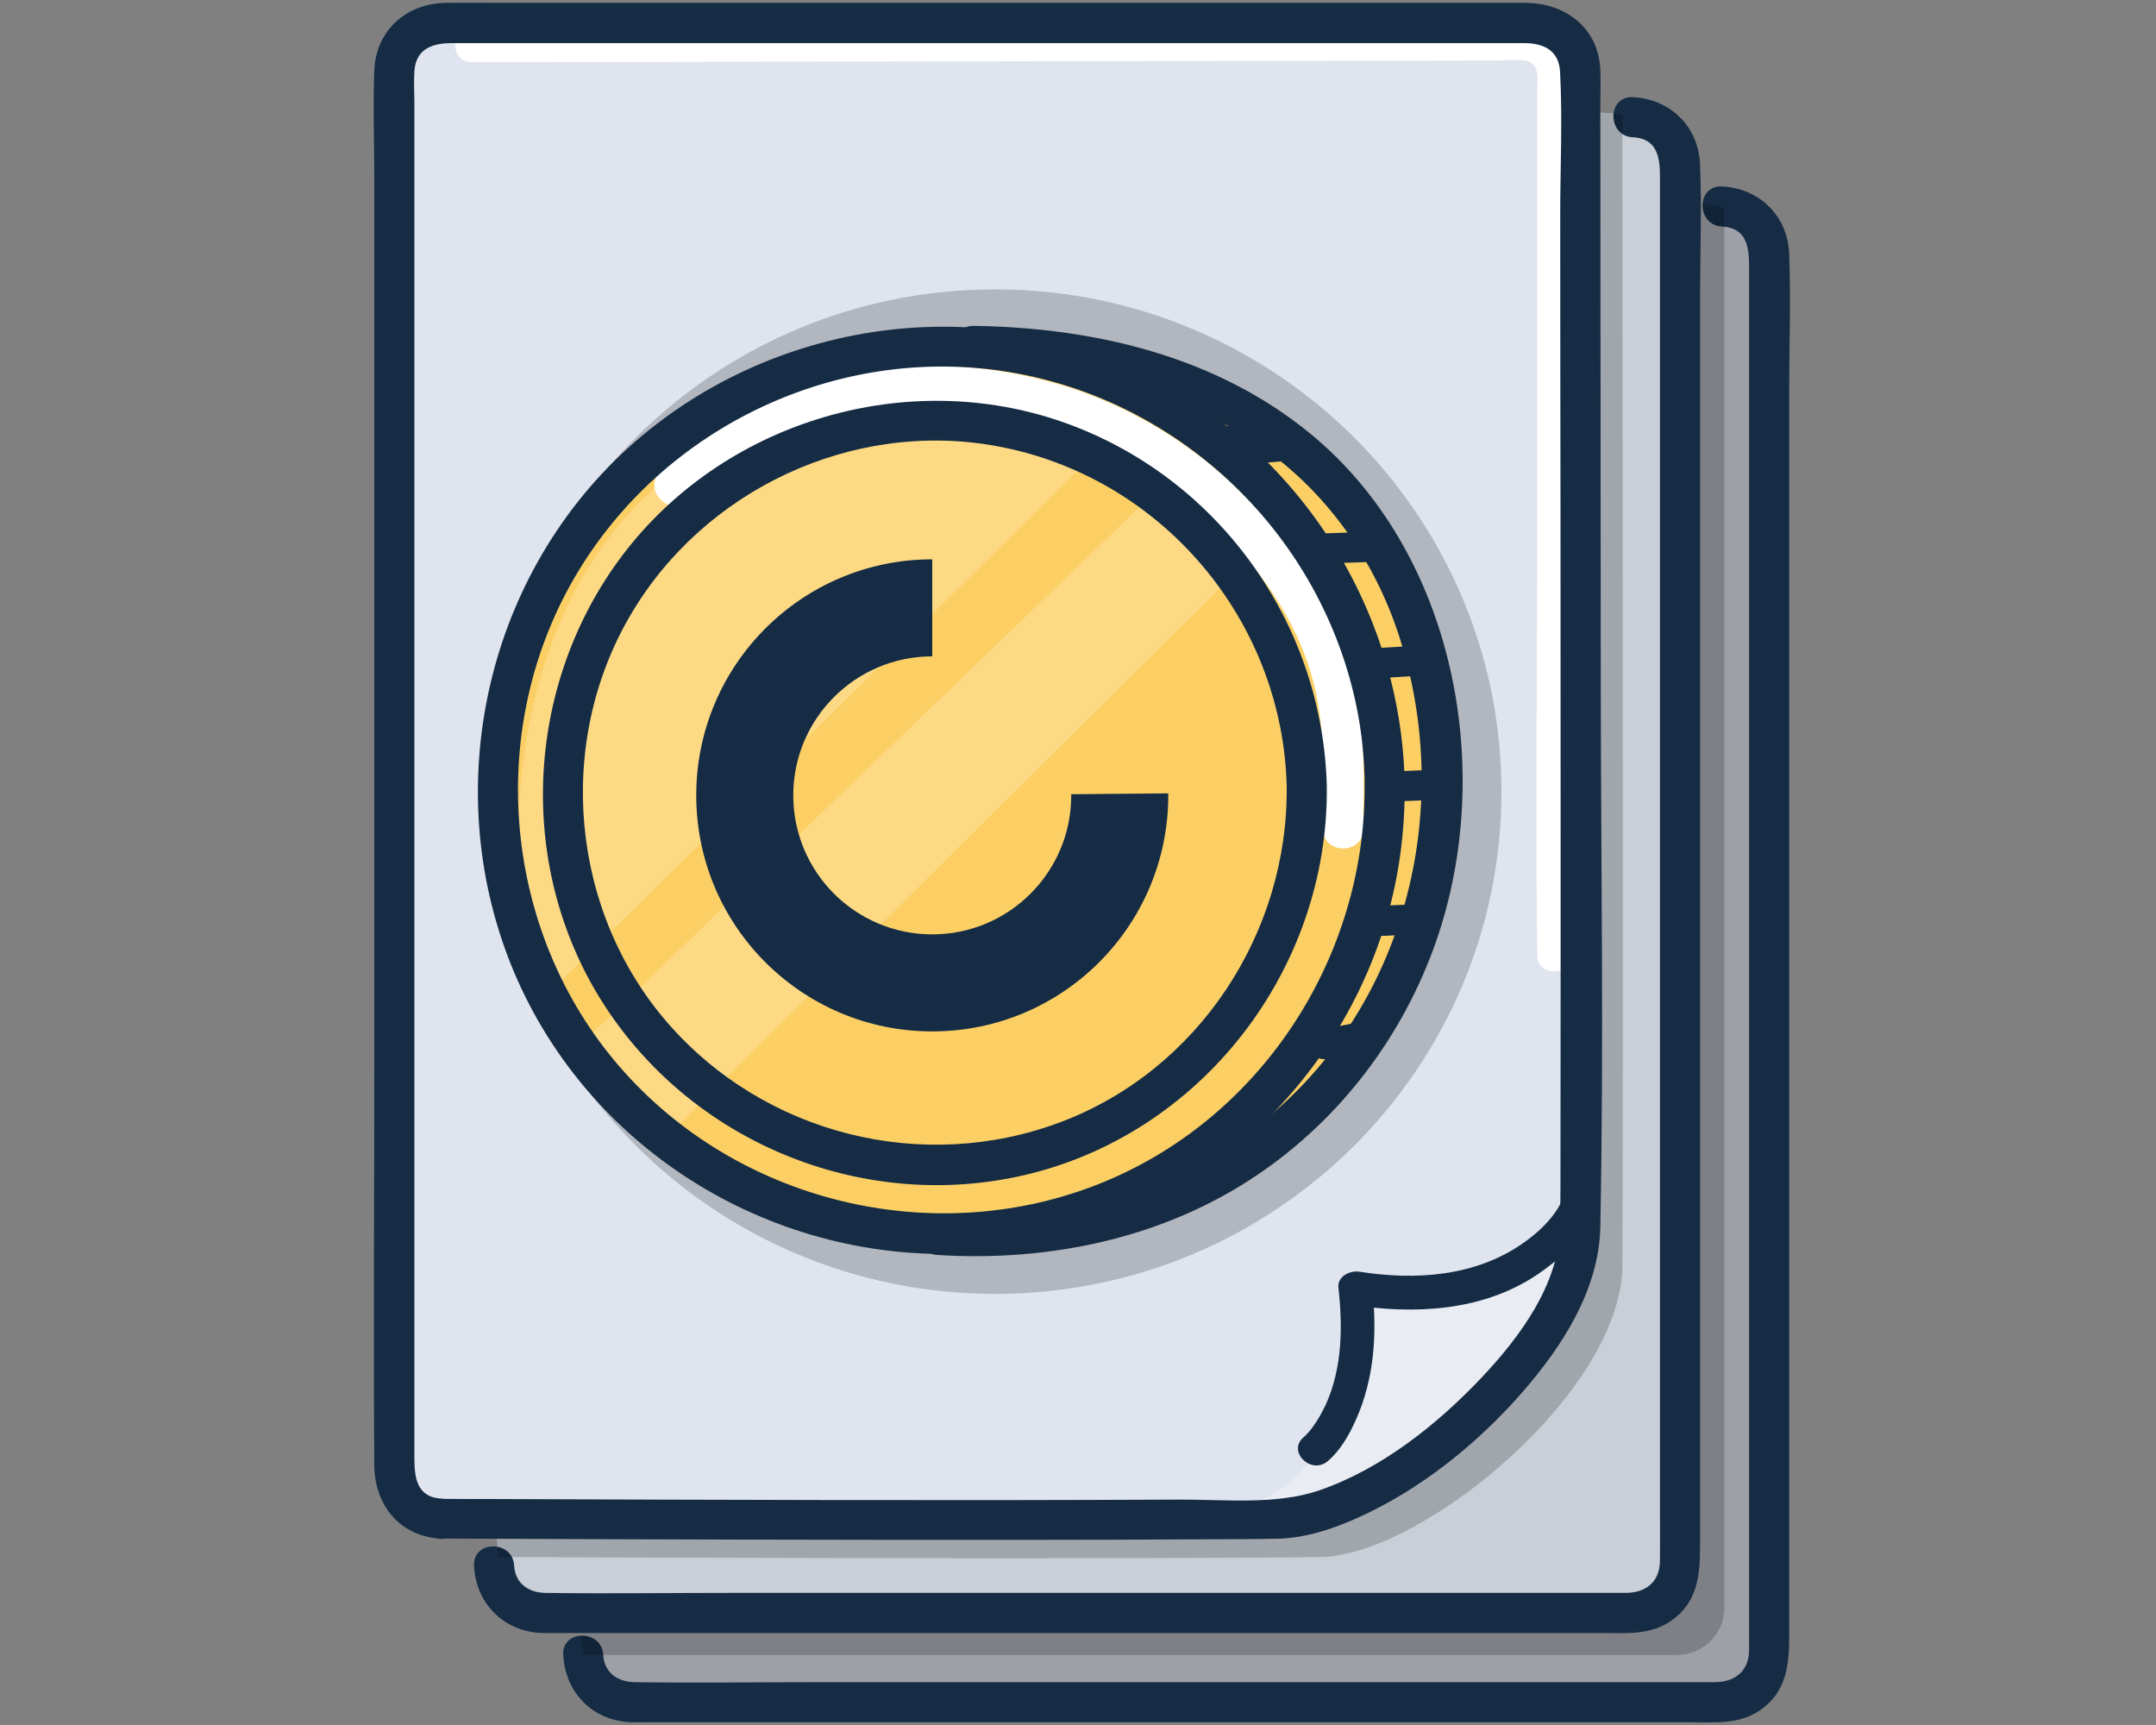 <svg width="150" height="120" viewBox="0 0 150 120" fill="none" xmlns="http://www.w3.org/2000/svg">
<rect x="0" y="0" width="150" height="120" fill="#808080" stroke="none"/>
<g clip-path="url(#clip0_1_1136)">
<path d="M40.26 110.54C40.1 117.03 42.06 118.41 43.87 118.41H119.81C121.62 118.41 123.1 116.94 123.1 115.12V17.65C123.1 15.84 121.56 13.51 113.61 14.16" fill="#DFE4EE"/>
<g opacity="0.3">
<path d="M123.09 17.65V115.13C123.09 116.94 121.62 118.42 119.8 118.42H43.87C42.6 118.42 41.27 117.75 40.63 115.13C40.36 114 40.21 112.51 40.26 110.55L113.6 14.16C116.5 13.92 118.54 14.08 119.97 14.46C122.47 15.13 123.09 16.49 123.09 17.64V17.65Z" fill="black"/>
</g>
<path d="M39.19 115.13C39.32 117.76 41.25 119.71 43.9 119.81C44.25 119.82 44.6 119.81 44.94 119.81H117.64C119.31 119.81 121.01 119.98 122.47 118.96C124.31 117.69 124.48 115.77 124.48 113.79V27.08C124.48 23.95 124.6 20.8 124.48 17.67C124.38 15.02 122.42 13.1 119.8 12.97C118 12.88 118.01 15.67 119.8 15.76C121.82 15.86 121.69 17.69 121.69 19.12V111.01C121.69 112.27 121.7 113.53 121.69 114.8C121.67 116.28 120.69 117.02 119.29 117.02C114.66 117.02 110.04 117.02 105.41 117.02C97.26 117.02 89.11 117.02 80.96 117.02H56.87C52.62 117.02 48.37 117.08 44.12 117.02C42.98 117 42.04 116.36 41.97 115.13C41.88 113.34 39.09 113.33 39.18 115.13H39.19Z" fill="#152C44"/>
<g opacity="0.2">
<path d="M119.97 14.47V111.84C119.97 113.65 118.5 115.13 116.68 115.13H40.75C40.75 115.13 40.67 115.13 40.63 115.13C40.36 114 40.21 112.51 40.26 110.55L113.6 14.16C116.5 13.92 118.54 14.08 119.97 14.46V14.47Z" fill="black"/>
</g>
<path d="M34.58 103.73C34.26 111.52 35.85 112.21 37.66 112.21H113.6C115.41 112.21 116.89 110.74 116.89 108.92V11.44C116.89 9.63 114.9 7.18 108.41 7.99" fill="#DFE4EE"/>
<g opacity="0.1">
<path d="M116.89 11.44V108.92C116.89 110.73 115.42 112.21 113.6 112.21H37.66C36.3 112.21 35.06 111.82 34.66 108.32C34.53 107.16 34.49 105.67 34.57 103.73L108.41 8C110.23 7.77 111.7 7.8 112.87 8C115.86 8.51 116.89 10.14 116.89 11.45V11.44Z" fill="black"/>
</g>
<path d="M32.98 108.92C33.11 111.55 35.04 113.5 37.69 113.6C38.04 113.61 38.39 113.6 38.73 113.6H111.44C113.11 113.6 114.81 113.77 116.27 112.75C118.11 111.48 118.28 109.56 118.28 107.58V20.87C118.28 17.74 118.4 14.59 118.28 11.46C118.18 8.81 116.22 6.89 113.6 6.76C111.8 6.67 111.81 9.46 113.6 9.55C115.62 9.65 115.49 11.48 115.49 12.91V104.8C115.49 106.06 115.5 107.32 115.49 108.59C115.47 110.07 114.49 110.81 113.09 110.81H50.67C46.42 110.81 42.17 110.87 37.92 110.81C36.78 110.79 35.84 110.15 35.77 108.92C35.68 107.13 32.89 107.12 32.98 108.92Z" fill="#152C44"/>
<g opacity="0.2">
<path d="M112.87 88.23C112.63 96.83 99.32 107.86 92.18 108.31C77.88 108.49 41.25 108.34 34.67 108.31C34.54 107.15 34.5 105.66 34.58 103.72L108.41 8C110.23 7.77 111.7 7.8 112.87 8C112.87 13.97 112.95 78.03 112.87 88.24V88.23Z" fill="black"/>
</g>
<path d="M30.73 105.63C30.73 105.63 73.53 105.83 89.26 105.63C96.4 105.18 109.7 94.15 109.95 85.55C110.03 74.84 109.95 4.87 109.95 4.87C109.95 3.06 108.48 1.58 106.66 1.58H30.73C28.92 1.58 27.44 3.05 27.44 4.87V102.35C27.44 104.16 28.91 105.64 30.73 105.64V105.63Z" fill="#DFE4EE"/>
<path opacity="0.3" d="M87.56 104.42C87.56 104.42 90.48 103.32 92.18 100.04C93.88 96.76 93.92 89.13 93.92 89.13C93.92 89.13 109.33 90.67 109.94 82.27C110.55 73.87 110.43 85.31 109.09 88.72C107.75 92.13 103.25 98.21 100.94 99.55C98.63 100.89 93.27 104.9 90.47 104.9C87.67 104.9 87.55 104.41 87.55 104.41L87.56 104.42Z" fill="white"/>
<path d="M32.79 4.33C40.06 4.32 47.33 4.31 54.59 4.29C67.13 4.27 79.68 4.25 92.22 4.23L104.14 4.21C104.76 4.21 105.48 4.1 106.09 4.21C107.18 4.39 106.95 5.53 106.95 6.36V37.37C106.95 46.89 106.82 56.43 106.95 65.95C106.95 66.12 106.95 66.28 106.95 66.45C106.95 67.95 109.28 67.95 109.28 66.45V7.79C109.28 6.9 109.32 6 109.28 5.11C109.19 3.07 107.68 1.91 105.75 1.88C102.77 1.84 99.79 1.88 96.82 1.89C84.48 1.91 72.14 1.93 59.81 1.95C50.96 1.96 42.09 1.83 33.24 1.99C33.09 1.99 32.95 1.99 32.8 1.99C31.3 1.99 31.3 4.32 32.8 4.32L32.79 4.33Z" fill="white"/>
<path d="M30.73 107.03C44.22 107.09 57.71 107.13 71.2 107.12C75.42 107.12 79.63 107.11 83.85 107.08C85.53 107.07 87.21 107.08 88.89 107.04C90.82 106.99 92.63 106.4 94.38 105.62C98.79 103.66 102.8 100.43 105.95 96.81C108.73 93.61 111.26 89.69 111.34 85.32C111.59 72.6 111.38 59.86 111.37 47.15C111.36 34.44 111.35 20.6 111.34 7.33C111.34 6.52 111.37 5.7 111.34 4.88C111.22 1.92 108.9 0.2 106.1 0.2H34.67C33.46 0.2 32.24 0.19 31.03 0.2C28.28 0.23 26.14 2.11 26.04 4.93C25.95 7.43 26.04 9.95 26.04 12.45V74.15C26.04 83.4 25.98 92.66 26.04 101.92C26.06 104.71 27.82 106.9 30.72 107.04C32.52 107.13 32.51 104.34 30.72 104.25C28.93 104.16 28.83 102.68 28.83 101.36V82.25C28.83 67.9 28.83 53.55 28.83 39.2C28.83 24.85 28.83 17.88 28.83 7.23C28.83 6.48 28.78 5.71 28.83 4.96C28.93 3.37 30.12 3 31.43 3H42.96C57.03 3 71.1 3 85.17 3H106.02C107.34 3 108.46 3.45 108.54 5.02C108.72 8.4 108.54 11.85 108.55 15.23C108.55 22.2 108.56 29.17 108.57 36.15C108.57 50.64 108.59 65.12 108.57 79.61C108.57 81.49 108.57 83.37 108.55 85.25C108.49 89.31 105.76 92.99 103.09 95.82C100 99.09 96.12 102.18 91.81 103.67C88.75 104.72 85.2 104.3 82 104.32C66.04 104.4 50.09 104.34 34.13 104.28C32.99 104.28 31.85 104.28 30.72 104.27C28.92 104.27 28.92 107.06 30.72 107.06L30.73 107.03Z" fill="#152C44"/>
<path d="M108.69 83.5C108.1 84.72 107.13 85.67 105.91 86.52C102.62 88.8 98.46 89.08 94.61 88.47C93.94 88.36 93.02 88.77 93.12 89.61C93.43 92.31 93.38 95.21 92.23 97.73C92.06 98.09 91.87 98.45 91.66 98.78C91.57 98.93 91.47 99.07 91.37 99.21C91.33 99.27 91.29 99.32 91.25 99.38C91.16 99.51 91.38 99.23 91.24 99.4C91.07 99.6 90.9 99.81 90.7 99.98C89.53 100.96 91.21 102.62 92.37 101.65C93.24 100.92 93.88 99.8 94.33 98.78C95.62 95.91 95.82 92.72 95.47 89.62L93.98 90.76C98.39 91.46 103.16 91.23 106.98 88.65C108.43 87.67 109.95 86.31 110.73 84.7C111.39 83.34 109.35 82.14 108.69 83.51V83.5Z" fill="#152C44"/>
<path opacity="0.2" d="M69.23 90.01C88.687 90.01 104.46 74.367 104.46 55.07C104.46 35.773 88.687 20.13 69.23 20.13C49.773 20.13 34 35.773 34 55.07C34 74.367 49.773 90.01 69.23 90.01Z" fill="black"/>
<path d="M67 24.41C90.71 23.64 100 37.05 100.31 54.1C100.4 59.01 99.22 64.44 97.23 68.78C93.86 76.13 88.87 81.18 80.25 83.86C77.75 84.64 66.77 86.03 65.17 85.91C65.17 85.91 33.57 85.73 35.88 54.2C36.39 47.19 38.23 41.88 40.78 37.86C40.91 37.65 41.04 37.44 41.18 37.23C50.17 23.87 67 24.41 67 24.41Z" fill="#FCCF65"/>
<path opacity="0.2" d="M40.11 72.94L83.53 31.19L89.6 36.22L45.69 79.76L40.11 72.94Z" fill="white"/>
<path opacity="0.2" d="M61.79 26.83C69.11 25.74 74.91 26.48 79.5 28.26L37.46 69.8C37.06 68.36 36.73 66.83 36.49 65.25C36.49 65.25 30.52 31.51 61.79 26.83Z" fill="white"/>
<path d="M94.85 57.68C94.87 54.11 95.03 50.55 94.17 47.04C92.97 42.15 89.99 37.94 86.49 34.41C79.68 27.53 69.96 24.39 60.38 25.77C54.95 26.55 49.86 28.97 45.94 32.81C44.65 34.07 46.63 36.06 47.92 34.79C54.33 28.52 63.91 26.95 72.38 29.26C76.43 30.36 80.23 32.34 83.3 35.22C86.73 38.44 89.85 42.26 91.21 46.84C92.26 50.39 92.07 54.02 92.05 57.67C92.05 59.47 94.84 59.48 94.85 57.67V57.68Z" fill="white"/>
<path d="M97.73 54.41C97.41 40.97 88.72 28.91 76 24.47C63.25 20.02 48.56 24.31 40.2 34.91C31.84 45.5 30.88 60.61 38.09 72.09C45.3 83.56 59.18 89.37 72.41 86.51C85.42 83.69 95.62 72.63 97.42 59.45C97.65 57.78 97.75 56.1 97.73 54.42C97.71 52.62 94.91 52.62 94.94 54.42C95.1 66.62 87.64 78.06 76.18 82.47C64.72 86.88 51.25 83.59 43.12 74.22C35.02 64.88 33.75 50.96 39.92 40.27C46.09 29.58 58.59 23.74 70.72 25.97C82.73 28.18 92.31 37.78 94.5 49.79C94.78 51.32 94.91 52.86 94.95 54.42C94.99 56.21 97.79 56.22 97.74 54.42L97.73 54.41Z" fill="#152C44"/>
<path d="M92.31 54.69C92.02 43.31 84.71 33.13 73.94 29.36C63.16 25.59 50.74 29.22 43.66 38.17C36.58 47.12 35.75 60.01 41.92 69.73C48.06 79.4 59.81 84.28 70.99 81.81C83.53 79.04 92.46 67.46 92.31 54.69C92.29 52.89 89.5 52.89 89.52 54.69C89.64 64.88 83.4 74.44 73.79 78.06C64.18 81.68 53.2 78.91 46.46 71.17C39.68 63.38 38.64 51.73 43.84 42.83C48.95 34.07 59.3 29.2 69.32 31.03C80.75 33.11 89.23 43.09 89.52 54.69C89.57 56.48 92.36 56.49 92.31 54.69Z" fill="#152C44"/>
<path d="M67.76 25.47C74.72 25.57 81.8 26.99 87.62 30.98C92.28 34.18 95.64 38.95 97.36 44.31C101.22 56.34 97.81 70.03 87.83 78.04C81.45 83.16 73.24 85.03 65.19 84.51C63.39 84.39 63.4 87.19 65.19 87.3C73 87.8 80.98 86.14 87.51 81.71C93.28 77.8 97.61 72.08 99.91 65.5C104.09 53.52 101.2 38.37 91.13 30.14C84.56 24.76 76.11 22.79 67.76 22.67C65.96 22.64 65.96 25.44 67.76 25.46V25.47Z" fill="#152C44"/>
<path d="M94.47 71.13C93.71 71.28 92.95 71.42 92.19 71.57L91.86 71.63C91.61 71.68 91.35 71.9 91.23 72.11C91.1 72.34 91.04 72.67 91.12 72.92C91.2 73.17 91.36 73.42 91.6 73.55C91.86 73.69 92.12 73.71 92.41 73.66C93.17 73.51 93.93 73.37 94.69 73.22L95.02 73.16C95.27 73.11 95.53 72.89 95.65 72.68C95.78 72.45 95.84 72.12 95.76 71.87C95.68 71.62 95.52 71.37 95.28 71.24C95.02 71.1 94.76 71.08 94.47 71.13Z" fill="#152C44"/>
<path d="M81.28 55.19L74.53 55.25V55.33C74.53 60.67 70.2 65 64.86 65C59.52 65 55.19 60.67 55.19 55.33C55.19 49.99 59.52 45.66 64.86 45.66V38.91C55.79 38.91 48.44 46.26 48.44 55.33C48.44 64.4 55.79 71.75 64.86 71.75C73.93 71.75 81.28 64.4 81.28 55.33C81.28 55.28 81.28 55.24 81.28 55.19Z" fill="#152C44"/>
<path d="M98.7 62.9C97.72 62.94 96.73 62.98 95.75 63.02C95.61 63.02 95.47 63.03 95.33 63.04C94.78 63.06 94.25 63.51 94.28 64.09C94.3 64.64 94.74 65.17 95.33 65.14C96.31 65.1 97.3 65.06 98.28 65.02C98.42 65.02 98.56 65.01 98.7 65C99.25 64.98 99.78 64.53 99.75 63.95C99.73 63.4 99.29 62.87 98.7 62.9Z" fill="#152C44"/>
<path d="M100.16 53.53C99.04 53.58 97.93 53.63 96.81 53.67C96.65 53.67 96.49 53.68 96.33 53.69C95.78 53.71 95.25 54.16 95.28 54.74C95.3 55.29 95.74 55.82 96.33 55.79C97.45 55.74 98.56 55.69 99.68 55.65C99.84 55.65 100 55.64 100.16 55.63C100.71 55.61 101.24 55.16 101.21 54.58C101.19 54.03 100.75 53.5 100.16 53.53Z" fill="#152C44"/>
<path d="M98.99 44.89C97.9 44.96 96.82 45.02 95.73 45.09L95.26 45.12C94.71 45.15 94.18 45.58 94.21 46.17C94.23 46.71 94.67 47.26 95.26 47.22C96.35 47.15 97.43 47.09 98.52 47.02L98.99 46.99C99.54 46.96 100.07 46.53 100.04 45.94C100.02 45.4 99.58 44.85 98.99 44.89Z" fill="#152C44"/>
<path d="M95.33 36.99C94.13 37.03 92.94 37.08 91.74 37.12L91.22 37.14C90.67 37.16 90.14 37.61 90.17 38.19C90.19 38.74 90.63 39.26 91.22 39.24C92.42 39.2 93.61 39.15 94.81 39.11L95.33 39.09C95.88 39.07 96.41 38.62 96.38 38.04C96.36 37.49 95.92 36.97 95.33 36.99Z" fill="#152C44"/>
<path d="M88.89 29.32C87.77 29.42 86.64 29.52 85.52 29.63L85.03 29.67C84.65 29.7 84.32 29.8 84.04 30.08C83.8 30.32 83.61 30.72 83.63 31.07C83.65 31.42 83.77 31.81 84.04 32.06C84.3 32.3 84.67 32.5 85.03 32.47C86.15 32.37 87.28 32.27 88.4 32.16L88.89 32.12C89.27 32.09 89.6 31.99 89.88 31.71C90.12 31.47 90.31 31.07 90.29 30.72C90.27 30.37 90.15 29.98 89.88 29.73C89.62 29.49 89.25 29.29 88.89 29.32Z" fill="#152C44"/>
</g>
<defs>
<clipPath id="clip0_1_1136">
<rect width="149.93" height="120" fill="white"/>
</clipPath>
</defs>
</svg>
